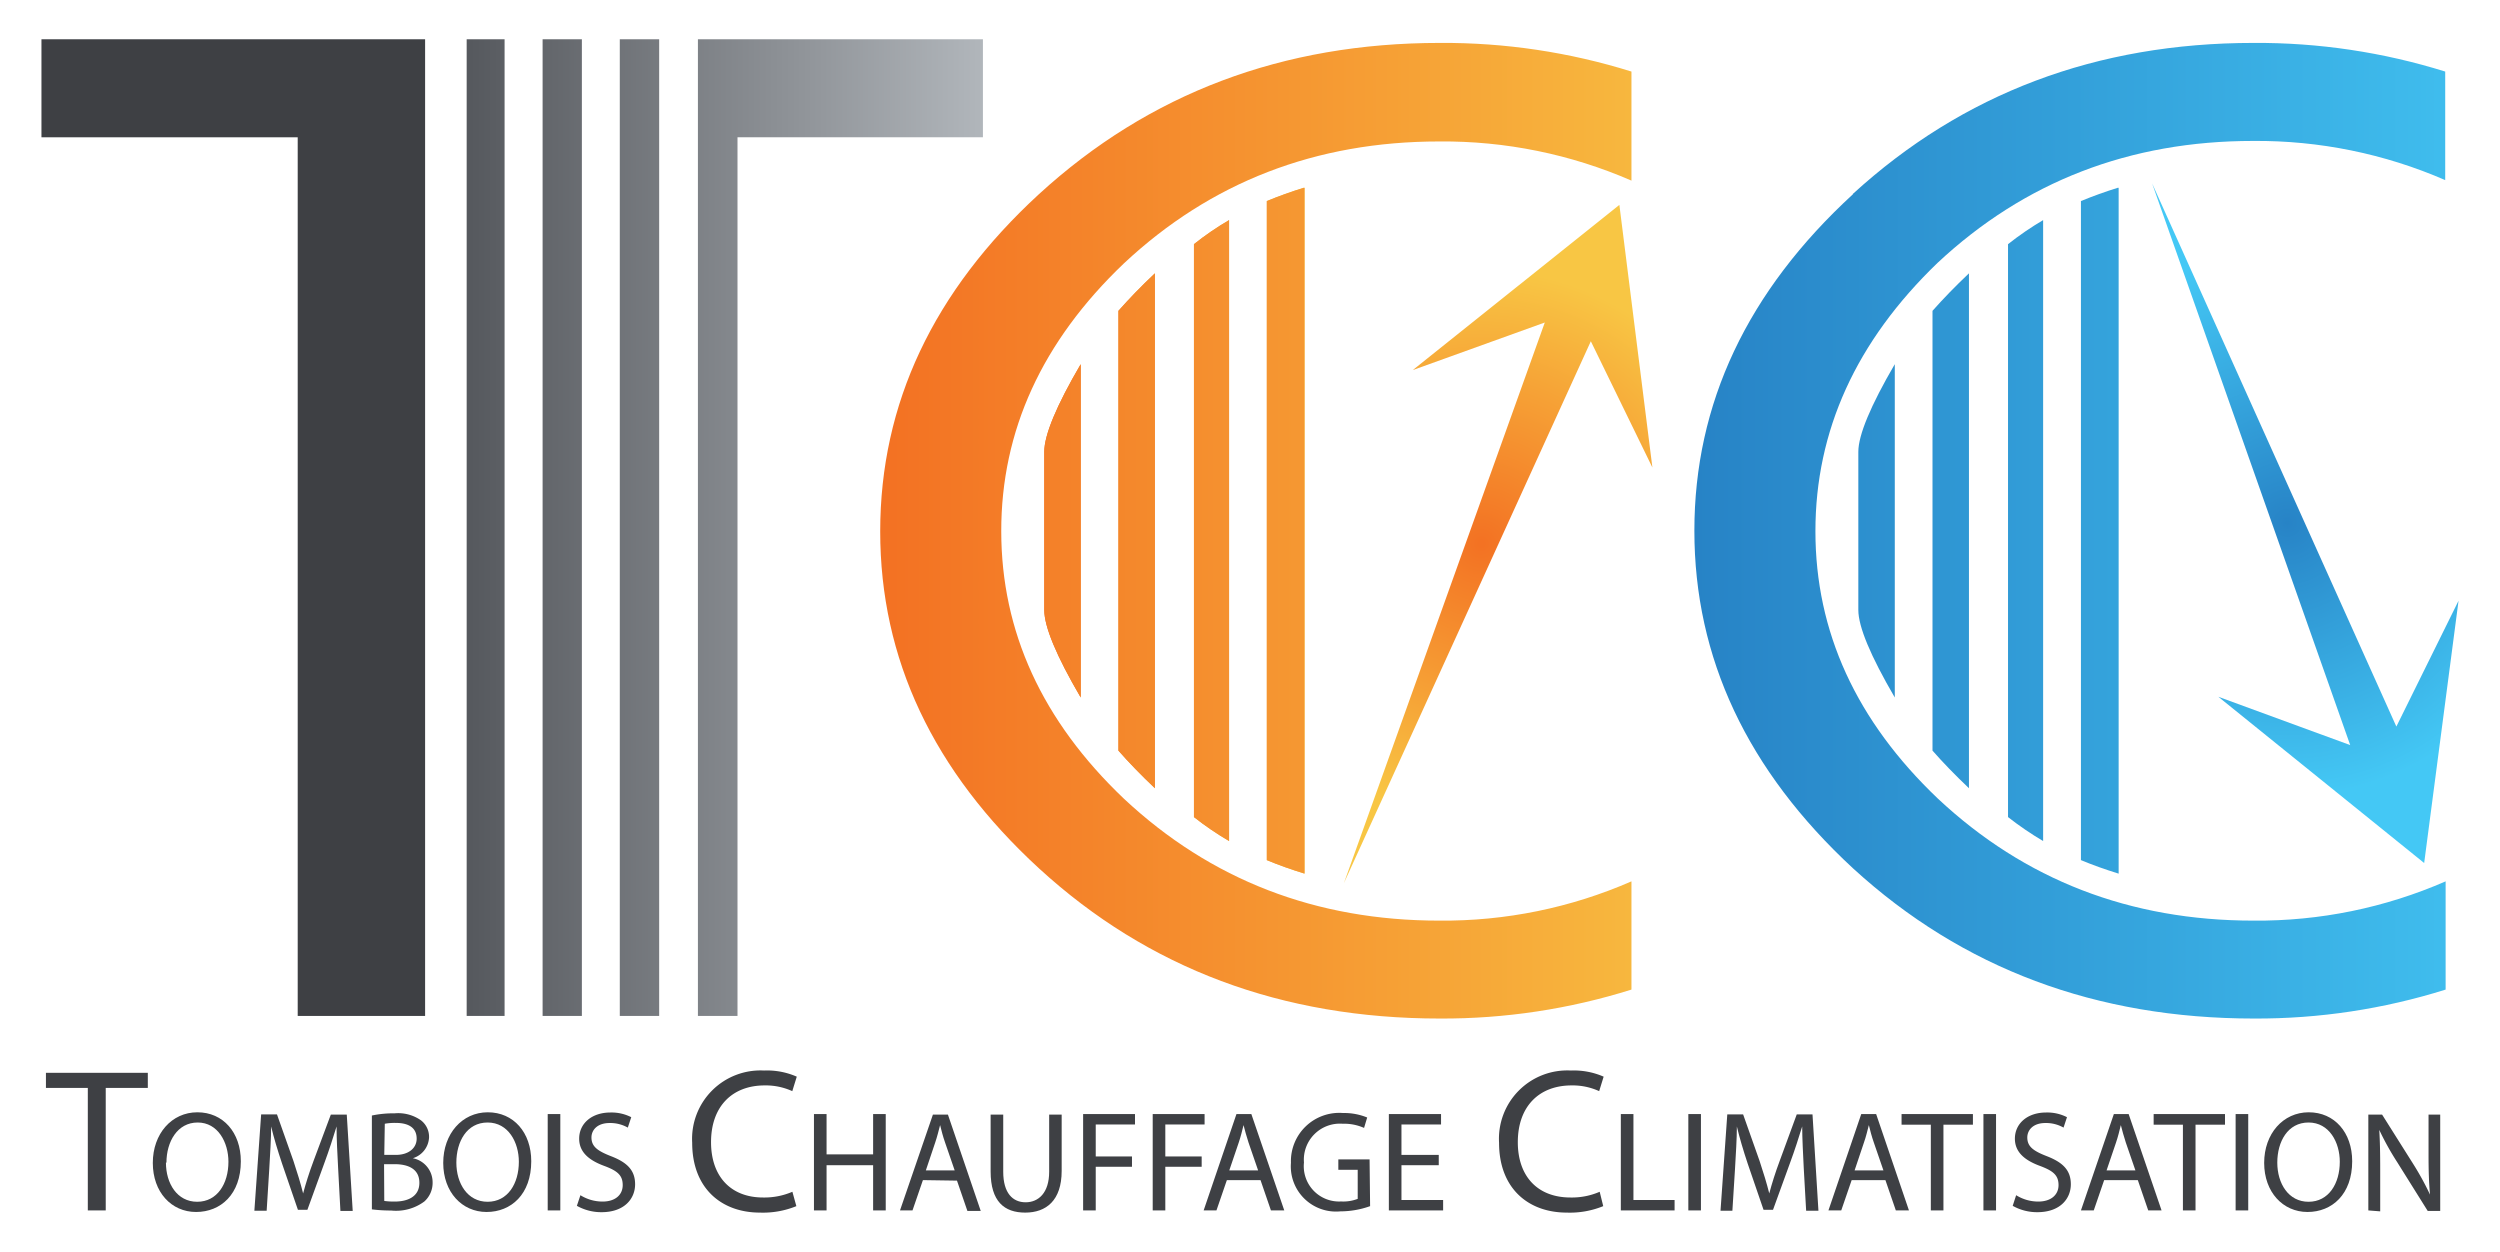 <svg xmlns="http://www.w3.org/2000/svg" xmlns:xlink="http://www.w3.org/1999/xlink" viewBox="0 0 240 120.19"><defs><style>.cls-1{fill:none;}.cls-2{fill:#3e4044;}.cls-3{clip-path:url(#clip-path);}.cls-4{fill:url(#Dégradé_sans_nom_3);}.cls-5{clip-path:url(#clip-path-2);}.cls-6{fill:url(#Dégradé_sans_nom_2);}.cls-7{clip-path:url(#clip-path-3);}.cls-8{fill:url(#Dégradé_sans_nom_8);}.cls-9{clip-path:url(#clip-path-4);}.cls-10{fill:url(#Dégradé_sans_nom_8-2);}.cls-11{clip-path:url(#clip-path-5);}.cls-12{fill:url(#Dégradé_sans_nom_8-3);}.cls-13{clip-path:url(#clip-path-6);}.cls-14{fill:url(#Dégradé_sans_nom_8-4);}.cls-15{clip-path:url(#clip-path-7);}.cls-16{fill:url(#Dégradé_sans_nom_8-5);}.cls-17{clip-path:url(#clip-path-8);}.cls-18{fill:url(#Dégradé_sans_nom_8-6);}.cls-19{clip-path:url(#clip-path-9);}.cls-20{fill:url(#Dégradé_sans_nom_9);}.cls-21{clip-path:url(#clip-path-10);}.cls-22{fill:url(#Dégradé_sans_nom_14);}.cls-23{clip-path:url(#clip-path-11);}.cls-24{fill:url(#Dégradé_sans_nom_14-2);}.cls-25{clip-path:url(#clip-path-12);}.cls-26{fill:url(#Dégradé_sans_nom_14-3);}.cls-27{clip-path:url(#clip-path-13);}.cls-28{fill:url(#Dégradé_sans_nom_14-4);}.cls-29{clip-path:url(#clip-path-14);}.cls-30{fill:url(#Dégradé_sans_nom_14-5);}</style><clipPath id="clip-path"><path class="cls-1" d="M44.8,97.53h3.64V3.77H44.8Zm7.29,0h3.77V3.77H52.09Zm7.41,0h3.78V3.77H59.5ZM67,3.77V97.53H70.8V13.18H94.36V3.77Z"/></clipPath><linearGradient id="Dégradé_sans_nom_3" x1="0.41" y1="-8.9" x2="2.14" y2="-8.9" gradientTransform="matrix(28.73, 0, 0, -28.73, 32.88, -205.07)" gradientUnits="userSpaceOnUse"><stop offset="0" stop-color="#56595e"/><stop offset="0.01" stop-color="#56595e"/><stop offset="0.64" stop-color="#8f9398"/><stop offset="1" stop-color="#b1b6bb"/></linearGradient><clipPath id="clip-path-2"><polygon class="cls-1" points="135.62 35.53 148.3 30.96 129.01 84.79 152.72 32.76 158.63 44.88 155.46 19.67 135.62 35.53"/></clipPath><radialGradient id="Dégradé_sans_nom_2" cx="9.52" cy="-14.24" r="1.72" gradientTransform="matrix(0, 15.28, 15.28, 0, 360.84, -94.72)" gradientUnits="userSpaceOnUse"><stop offset="0" stop-color="#f37223"/><stop offset="0.01" stop-color="#f37223"/><stop offset="0.59" stop-color="#f6a236"/><stop offset="1" stop-color="#f8c644"/></radialGradient><clipPath id="clip-path-3"><path class="cls-1" d="M100.25,43.35V58.56c0,1.6,1.16,4.4,3.5,8.4v-32c-2.34,4-3.5,6.81-3.5,8.41m7.12-13.51V72.06c1,1.14,2.16,2.34,3.5,3.61V26.24c-1.34,1.26-2.5,2.47-3.5,3.6m7.25-6.4v55a29.45,29.45,0,0,0,3.37,2.3V21.13a28.38,28.38,0,0,0-3.37,2.31m7-4.11V82.57c1.12.47,2.33.9,3.63,1.3V18c-1.3.4-2.51.84-3.63,1.3"/></clipPath><linearGradient id="Dégradé_sans_nom_8" x1="2.43" y1="-17.66" x2="4.16" y2="-17.66" gradientTransform="matrix(14.49, 0, 0, -14.49, 65.03, -204.89)" xlink:href="#Dégradé_sans_nom_2"/><clipPath id="clip-path-4"><path class="cls-1" d="M114.62,23.44v55a29.45,29.45,0,0,0,3.37,2.3V21.13a28.38,28.38,0,0,0-3.37,2.31"/></clipPath><linearGradient id="Dégradé_sans_nom_8-2" x1="0.57" y1="-5.08" x2="2.29" y2="-5.08" gradientTransform="matrix(50.41, 0, 0, -50.41, 55.9, -204.89)" xlink:href="#Dégradé_sans_nom_2"/><clipPath id="clip-path-5"><path class="cls-1" d="M100.25,43.35V58.56c0,1.6,1.16,4.4,3.5,8.4v-32c-2.34,4-3.5,6.81-3.5,8.41"/></clipPath><linearGradient id="Dégradé_sans_nom_8-3" x1="0.57" y1="-5.07" x2="2.29" y2="-5.07" gradientTransform="matrix(50.42, 0, 0, -50.42, 55.9, -204.89)" xlink:href="#Dégradé_sans_nom_2"/><clipPath id="clip-path-6"><path class="cls-1" d="M107.37,29.84V72.06c1,1.14,2.16,2.34,3.5,3.61V26.24c-1.34,1.26-2.5,2.47-3.5,3.6"/></clipPath><linearGradient id="Dégradé_sans_nom_8-4" x1="0.57" y1="-5.07" x2="2.29" y2="-5.07" gradientTransform="matrix(50.42, 0, 0, -50.42, 55.9, -204.89)" xlink:href="#Dégradé_sans_nom_2"/><clipPath id="clip-path-7"><path class="cls-1" d="M121.61,19.33V82.57c1.12.47,2.33.9,3.63,1.3V18c-1.3.4-2.51.84-3.63,1.3"/></clipPath><linearGradient id="Dégradé_sans_nom_8-5" x1="0.57" y1="-5.07" x2="2.29" y2="-5.07" gradientTransform="matrix(50.42, 0, 0, -50.42, 55.9, -204.89)" xlink:href="#Dégradé_sans_nom_2"/><clipPath id="clip-path-8"><path class="cls-1" d="M99.75,18.63Q84.51,32.64,84.5,51T99.75,83.37q15.73,14.41,38.48,14.41A60.39,60.39,0,0,0,156.62,95V84.61a45.07,45.07,0,0,1-18.45,3.77q-17.76,0-30.28-11.71Q96.13,65.47,96.12,51t11.77-25.71q12.51-11.71,30.28-11.71a45.22,45.22,0,0,1,18.45,3.76V6.87a60.39,60.39,0,0,0-18.39-2.75q-22.62,0-38.48,14.51"/></clipPath><linearGradient id="Dégradé_sans_nom_8-6" x1="0.57" y1="-5.07" x2="2.29" y2="-5.07" gradientTransform="matrix(50.42, 0, 0, -50.42, 55.9, -204.89)" xlink:href="#Dégradé_sans_nom_2"/><clipPath id="clip-path-9"><polygon class="cls-1" points="206.6 17.6 225.62 71.53 212.96 66.89 232.72 82.85 236.02 57.67 230.05 69.75 206.6 17.6"/></clipPath><radialGradient id="Dégradé_sans_nom_9" cx="1.03" cy="17.6" r="1.72" gradientTransform="matrix(-15.28, 0, 0, 15.28, 235.46, -219.36)" gradientUnits="userSpaceOnUse"><stop offset="0" stop-color="#2783c6"/><stop offset="1" stop-color="#44c8f5"/></radialGradient><clipPath id="clip-path-10"><path class="cls-1" d="M192.77,23.44v55a31.32,31.32,0,0,0,3.37,2.3V21.13a30.11,30.11,0,0,0-3.37,2.31"/></clipPath><linearGradient id="Dégradé_sans_nom_14" x1="1.22" y1="-5.08" x2="2.94" y2="-5.08" gradientTransform="matrix(50.41, 0, 0, -50.41, 101.21, -204.89)" xlink:href="#Dégradé_sans_nom_9"/><clipPath id="clip-path-11"><path class="cls-1" d="M178.4,43.35V58.56q0,2.4,3.5,8.4v-32c-2.33,4-3.5,6.81-3.5,8.41"/></clipPath><linearGradient id="Dégradé_sans_nom_14-2" x1="1.22" y1="-5.07" x2="2.94" y2="-5.07" gradientTransform="matrix(50.42, 0, 0, -50.42, 101.21, -204.89)" xlink:href="#Dégradé_sans_nom_9"/><clipPath id="clip-path-12"><path class="cls-1" d="M185.52,29.84V72.06q1.5,1.71,3.5,3.61V26.24c-1.33,1.26-2.5,2.47-3.5,3.6"/></clipPath><linearGradient id="Dégradé_sans_nom_14-3" x1="1.22" y1="-5.07" x2="2.94" y2="-5.07" gradientTransform="matrix(50.42, 0, 0, -50.42, 101.21, -204.89)" xlink:href="#Dégradé_sans_nom_9"/><clipPath id="clip-path-13"><path class="cls-1" d="M199.77,19.33V82.57c1.12.47,2.33.9,3.62,1.3V18c-1.29.4-2.5.84-3.62,1.3"/></clipPath><linearGradient id="Dégradé_sans_nom_14-4" x1="1.22" y1="-5.07" x2="2.94" y2="-5.07" gradientTransform="matrix(50.42, 0, 0, -50.42, 101.21, -204.89)" xlink:href="#Dégradé_sans_nom_9"/><clipPath id="clip-path-14"><path class="cls-1" d="M177.9,18.63q-15.24,14-15.24,32.32T177.9,83.37q15.75,14.41,38.49,14.41A60.48,60.48,0,0,0,234.78,95V84.61a45.13,45.13,0,0,1-18.45,3.77q-17.78,0-30.29-11.71Q174.28,65.47,174.28,51T186,25.24q12.53-11.71,30.29-11.71a45.29,45.29,0,0,1,18.45,3.76V6.87a60.48,60.48,0,0,0-18.39-2.75q-22.62,0-38.49,14.51"/></clipPath><linearGradient id="Dégradé_sans_nom_14-5" x1="1.22" y1="-5.07" x2="2.94" y2="-5.07" gradientTransform="matrix(50.42, 0, 0, -50.42, 101.21, -204.89)" xlink:href="#Dégradé_sans_nom_9"/></defs><g id="Calque_3" data-name="Calque 3"><polygon class="cls-2" points="8.43 104.44 4.41 104.44 4.41 102.99 14.19 102.99 14.19 104.44 10.15 104.44 10.15 116.2 8.43 116.2 8.43 104.44"/><path class="cls-2" d="M23.12,111.48c0,3.17-1.93,4.87-4.3,4.87s-4.15-1.91-4.15-4.71,1.81-4.86,4.28-4.86,4.17,1.94,4.17,4.7m-7.19.13c0,2,1.07,3.76,3,3.76s3-1.74,3-3.84c0-1.85-1-3.77-2.95-3.77s-3,1.84-3,3.85"/><path class="cls-2" d="M32.46,112.14c-.07-1.29-.15-2.86-.15-4h0c-.33,1.07-.7,2.24-1.17,3.51l-1.63,4.49h-.91l-1.51-4.4c-.44-1.32-.8-2.5-1.06-3.6h0c0,1.16-.1,2.69-.18,4.09l-.25,4H24.42l.65-9.25h1.52l1.58,4.47c.38,1.14.69,2.16.93,3.12h0c.25-.94.58-2,1-3.12L31.76,107h1.53l.57,9.25H32.68Z"/><path class="cls-2" d="M35.7,107.09a10,10,0,0,1,2.18-.21,3.81,3.81,0,0,1,2.53.67,2,2,0,0,1,.78,1.64,2.2,2.2,0,0,1-1.56,2v0a2.35,2.35,0,0,1,1.9,2.3,2.4,2.4,0,0,1-.79,1.85,4.55,4.55,0,0,1-3.19.87,14.88,14.88,0,0,1-1.85-.11Zm1.19,3.78H38c1.25,0,2-.67,2-1.56,0-1.07-.81-1.51-2-1.51a5.36,5.36,0,0,0-1.06.08Zm0,4.42a6.64,6.64,0,0,0,1,.06c1.23,0,2.37-.46,2.37-1.8s-1.08-1.79-2.39-1.79h-1Z"/><path class="cls-2" d="M51,111.48c0,3.17-1.93,4.87-4.29,4.87s-4.16-1.91-4.16-4.71,1.81-4.86,4.28-4.86,4.17,1.94,4.17,4.7m-7.19.13c0,2,1.07,3.76,3,3.76s3-1.74,3-3.84c0-1.85-1-3.77-3-3.77s-3,1.84-3,3.85"/><rect class="cls-2" x="52.58" y="106.95" width="1.21" height="9.25"/><path class="cls-2" d="M55.72,114.74a4,4,0,0,0,2.13.61c1.22,0,1.93-.65,1.93-1.58s-.49-1.36-1.74-1.83c-1.51-.55-2.44-1.34-2.44-2.63,0-1.44,1.19-2.51,3-2.51a4.19,4.19,0,0,1,2,.45l-.33,1a3.42,3.42,0,0,0-1.74-.44c-1.27,0-1.75.75-1.75,1.38,0,.87.57,1.29,1.84,1.79,1.57.6,2.35,1.35,2.35,2.71s-1,2.68-3.23,2.68a4.79,4.79,0,0,1-2.36-.61Z"/><path class="cls-2" d="M76.45,115.79a8.48,8.48,0,0,1-3.49.62c-3.72,0-6.51-2.35-6.51-6.7a6.57,6.57,0,0,1,6.9-6.94,7.08,7.08,0,0,1,3.14.59l-.43,1.39a6.12,6.12,0,0,0-2.65-.55c-3.1,0-5.15,2-5.15,5.45,0,3.25,1.86,5.31,5,5.31a6.79,6.79,0,0,0,2.81-.55Z"/><polygon class="cls-2" points="79.35 106.95 79.35 110.82 83.82 110.82 83.82 106.95 85.03 106.95 85.03 116.2 83.82 116.2 83.82 111.86 79.35 111.86 79.35 116.2 78.14 116.2 78.14 106.95 79.35 106.95"/><path class="cls-2" d="M88.6,113.29l-1,2.91H86.4L89.56,107H91l3.15,9.25H92.87l-1-2.91Zm3.05-.93-.92-2.67c-.21-.6-.35-1.15-.48-1.68h0c-.14.53-.28,1.11-.47,1.67l-.9,2.68Z"/><path class="cls-2" d="M96.31,107v5.49c0,2.06.92,2.93,2.15,2.93s2.26-.9,2.26-2.93V107h1.2v5.41c0,2.84-1.49,4-3.5,4s-3.32-1.07-3.32-3.95V107Z"/><polygon class="cls-2" points="103.98 106.95 108.96 106.95 108.96 107.95 105.19 107.95 105.19 111.02 108.67 111.02 108.67 112.01 105.19 112.01 105.19 116.2 103.98 116.2 103.98 106.95"/><polygon class="cls-2" points="110.66 106.95 115.64 106.95 115.64 107.95 111.87 107.95 111.87 111.02 115.36 111.02 115.36 112.01 111.87 112.01 111.87 116.2 110.66 116.2 110.66 106.95"/><path class="cls-2" d="M117.78,113.29l-1,2.91h-1.23l3.15-9.25h1.43l3.16,9.25h-1.28l-1-2.91Zm3-.93-.92-2.67c-.2-.6-.34-1.15-.48-1.68h0c-.13.53-.27,1.11-.46,1.67l-.91,2.68Z"/><path class="cls-2" d="M131.53,115.79a8.48,8.48,0,0,1-2.85.5,4.34,4.34,0,0,1-4.75-4.66,4.64,4.64,0,0,1,5-4.78,5.83,5.83,0,0,1,2.32.43l-.3,1a4.69,4.69,0,0,0-2.05-.4,3.46,3.46,0,0,0-3.72,3.72,3.39,3.39,0,0,0,3.57,3.74,3.81,3.81,0,0,0,1.59-.25V112.3h-1.86v-1h3Z"/><polygon class="cls-2" points="138.12 111.86 134.54 111.86 134.54 115.2 138.54 115.2 138.54 116.2 133.33 116.2 133.33 106.95 138.34 106.95 138.34 107.95 134.54 107.95 134.54 110.87 138.12 110.87 138.12 111.86"/><path class="cls-2" d="M153.91,115.79a8.48,8.48,0,0,1-3.49.62c-3.73,0-6.51-2.35-6.51-6.7a6.56,6.56,0,0,1,6.9-6.94,7.12,7.12,0,0,1,3.14.59l-.43,1.39a6.12,6.12,0,0,0-2.65-.55c-3.1,0-5.16,2-5.16,5.45,0,3.25,1.87,5.31,5.06,5.31a6.7,6.7,0,0,0,2.8-.55Z"/><polygon class="cls-2" points="155.6 106.95 156.81 106.95 156.81 115.2 160.76 115.2 160.76 116.2 155.6 116.2 155.6 106.95"/><rect class="cls-2" x="162.08" y="106.95" width="1.21" height="9.25"/><path class="cls-2" d="M173.16,112.14c-.06-1.29-.15-2.86-.15-4h0c-.33,1.07-.7,2.24-1.17,3.51l-1.63,4.49h-.91l-1.51-4.4c-.44-1.32-.79-2.5-1.05-3.6h0c0,1.16-.1,2.69-.18,4.09l-.25,4h-1.14l.65-9.25h1.52l1.58,4.47c.38,1.14.69,2.16.93,3.12h0c.25-.94.58-2,1-3.12l1.64-4.47H174l.57,9.25h-1.18Z"/><path class="cls-2" d="M177.76,113.29l-1,2.91h-1.23l3.15-9.25h1.43l3.15,9.25H182l-1-2.91Zm3.05-.93-.92-2.67c-.21-.6-.35-1.15-.48-1.68h0c-.14.53-.27,1.11-.47,1.67l-.9,2.68Z"/><polygon class="cls-2" points="185.36 107.97 182.55 107.97 182.55 106.95 189.4 106.95 189.4 107.97 186.57 107.97 186.57 116.2 185.36 116.2 185.36 107.97"/><rect class="cls-2" x="190.41" y="106.95" width="1.21" height="9.25"/><path class="cls-2" d="M193.55,114.74a4,4,0,0,0,2.13.61c1.22,0,1.94-.65,1.94-1.58s-.5-1.36-1.75-1.83c-1.51-.55-2.44-1.34-2.44-2.63,0-1.44,1.19-2.51,3-2.51a4.16,4.16,0,0,1,2,.45l-.33,1a3.39,3.39,0,0,0-1.74-.44c-1.26,0-1.74.75-1.74,1.38,0,.87.56,1.29,1.84,1.79,1.56.6,2.34,1.35,2.34,2.71s-1,2.68-3.22,2.68a4.76,4.76,0,0,1-2.36-.61Z"/><path class="cls-2" d="M202,113.29l-1,2.91h-1.23l3.16-9.25h1.42l3.16,9.25h-1.28l-1-2.91Zm3-.93-.92-2.67c-.2-.6-.34-1.15-.48-1.68h0c-.13.53-.27,1.11-.46,1.67l-.91,2.68Z"/><polygon class="cls-2" points="209.56 107.97 206.75 107.97 206.75 106.95 213.6 106.95 213.6 107.97 210.77 107.97 210.77 116.2 209.56 116.2 209.56 107.97"/><rect class="cls-2" x="214.62" y="106.95" width="1.21" height="9.25"/><path class="cls-2" d="M225.81,111.48c0,3.17-1.93,4.87-4.29,4.87s-4.16-1.91-4.16-4.71,1.81-4.86,4.28-4.86,4.17,1.94,4.17,4.7m-7.19.13c0,2,1.07,3.76,3,3.76s3-1.74,3-3.84c0-1.85-1-3.77-3-3.77s-3,1.84-3,3.85"/><path class="cls-2" d="M227.36,116.2V107h1.32l2.95,4.68a27.31,27.31,0,0,1,1.65,3h0c-.11-1.24-.14-2.36-.14-3.8V107h1.12v9.25h-1.2l-2.94-4.7a26.46,26.46,0,0,1-1.71-3.08h0c.07,1.17.09,2.28.09,3.82v4Z"/><polygon class="cls-2" points="40.81 97.53 28.58 97.53 28.58 13.18 3.98 13.18 3.98 3.77 40.81 3.77 40.81 97.53"/><g class="cls-3"><rect class="cls-4" x="44.8" y="3.77" width="49.56" height="93.76"/></g><g class="cls-5"><rect class="cls-6" x="108.08" y="26.25" width="71.48" height="51.95" transform="translate(41.29 165.81) rotate(-67.89)"/></g><g class="cls-7"><rect class="cls-8" x="100.25" y="18.03" width="24.99" height="65.84"/></g><g class="cls-9"><rect class="cls-10" x="114.62" y="21.13" width="3.37" height="59.64"/></g><g class="cls-11"><rect class="cls-12" x="100.25" y="34.94" width="3.5" height="32.02"/></g><g class="cls-13"><rect class="cls-14" x="107.37" y="26.24" width="3.5" height="49.43"/></g><g class="cls-15"><rect class="cls-16" x="121.61" y="18.03" width="3.62" height="65.84"/></g><g class="cls-17"><rect class="cls-18" x="84.5" y="4.12" width="72.12" height="93.66"/></g><g class="cls-19"><rect class="cls-20" x="195.53" y="14.47" width="51.55" height="71.51" transform="translate(-2.82 85.84) rotate(-21.82)"/></g><g class="cls-21"><rect class="cls-22" x="192.77" y="21.13" width="3.37" height="59.64"/></g><g class="cls-23"><rect class="cls-24" x="178.4" y="34.94" width="3.5" height="32.02"/></g><g class="cls-25"><rect class="cls-26" x="185.52" y="26.24" width="3.5" height="49.43"/></g><g class="cls-27"><rect class="cls-28" x="199.77" y="18.03" width="3.62" height="65.84"/></g><g class="cls-29"><rect class="cls-30" x="162.66" y="4.12" width="72.12" height="93.66"/></g></g></svg>